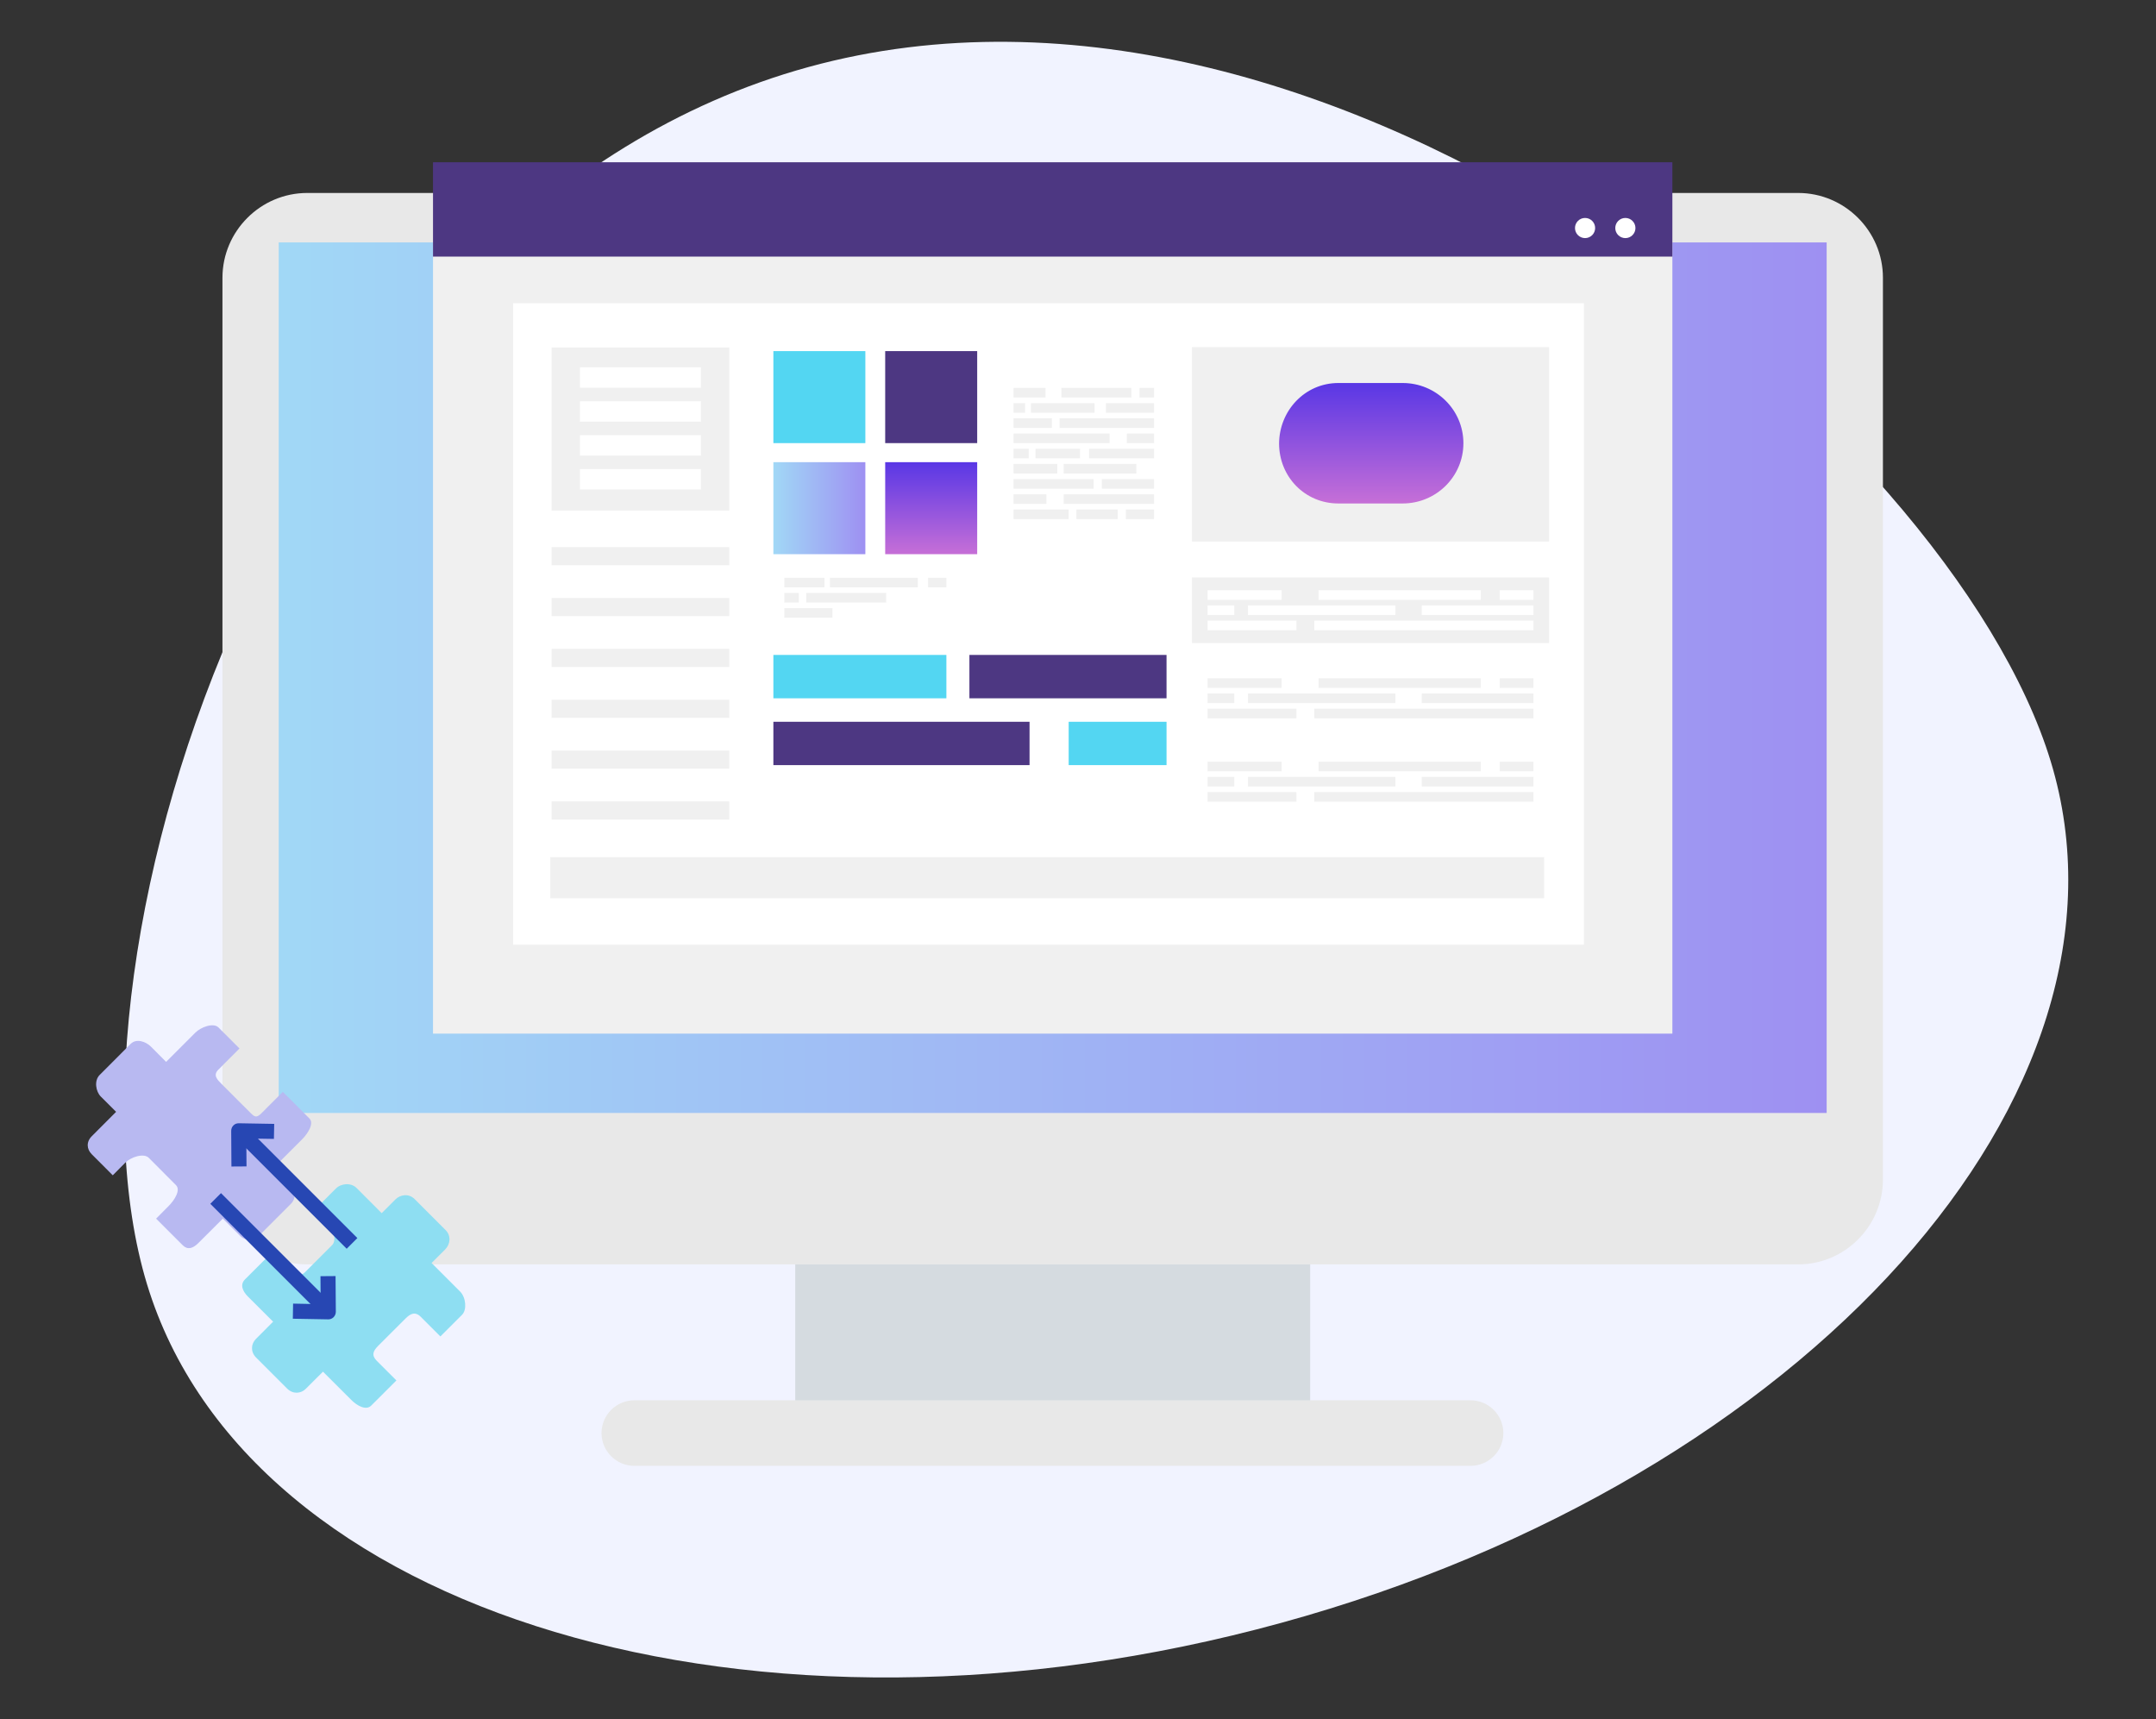 <?xml version="1.0" encoding="utf-8"?>
<!-- Generator: Adobe Illustrator 15.0.0, SVG Export Plug-In . SVG Version: 6.00 Build 0)  -->
<!DOCTYPE svg PUBLIC "-//W3C//DTD SVG 1.1//EN" "http://www.w3.org/Graphics/SVG/1.1/DTD/svg11.dtd">
<svg version="1.1" id="Layer_1" xmlns="http://www.w3.org/2000/svg" xmlns:xlink="http://www.w3.org/1999/xlink" x="0px" y="0px"
	 width="243px" height="193.75px" viewBox="0 0 243 193.75" enable-background="new 0 0 243 193.75" xml:space="preserve">
<rect x="0" y="0" width="243" height="193.75" fill="#333333" stroke="none"/>
<g>
	<path fill="#F1F3FF" d="M91.121,7.553C31.869,23.818,5.225,107.376,16.568,144.718c11.35,37.343,68.584,54.435,127.834,38.169
		c59.254-16.264,98.088-59.722,86.739-97.064C219.791,48.478,150.372-8.711,91.121,7.553z"/>
	<g id="XMLID_506_">
		<g>
			<rect x="89.63" y="137.581" fill="#D5DBE0" width="58.037" height="20.36"/>
		</g>
	</g>
	<g id="XMLID_505_">
		<g>
			<path fill="#E8E8E8" d="M202.668,21.746H34.628c-5.255,0-9.555,4.301-9.555,9.557v101.629c0,5.256,4.3,9.558,9.555,9.558h168.04
				c5.255,0,9.555-4.302,9.555-9.558V31.302C212.223,26.045,207.923,21.746,202.668,21.746z"/>
		</g>
	</g>
	<g id="XMLID_504_">
		<g>
			
				<linearGradient id="SVGID_1_" gradientUnits="userSpaceOnUse" x1="39.774" y1="141.433" x2="214.24" y2="141.433" gradientTransform="matrix(1 0 0 -1 -8.36 217.805)">
				<stop  offset="0" style="stop-color:#A1D8F6"/>
				<stop  offset="1" style="stop-color:#9E90F2"/>
			</linearGradient>
			<rect x="31.414" y="27.32" fill="url(#SVGID_1_)" width="174.467" height="98.104"/>
		</g>
	</g>
	<g id="XMLID_503_">
		<g>
			<path fill="#E8E8E8" d="M165.747,157.803H71.488c-2.03,0-3.693,1.662-3.693,3.695c0,2.031,1.663,3.692,3.693,3.692h94.259
				c2.032,0,3.695-1.661,3.695-3.692C169.442,159.465,167.779,157.803,165.747,157.803z"/>
		</g>
	</g>
	<g>
		<rect x="48.804" y="25.962" fill="#F0F0F0" width="139.687" height="90.521"/>
		<rect x="48.804" y="18.285" fill="#4D3782" width="139.687" height="10.632"/>
		<rect x="57.827" y="34.174" fill="#FFFFFF" width="120.689" height="72.286"/>
		<rect x="62.168" y="61.66" fill="#F0F0F0" width="20.03" height="2.041"/>
		<rect x="62.168" y="39.16" fill="#F0F0F0" width="20.03" height="18.374"/>
		<rect x="62.168" y="67.39" fill="#F0F0F0" width="20.03" height="2.042"/>
		<rect x="62.168" y="73.122" fill="#F0F0F0" width="20.03" height="2.042"/>
		<rect x="62.168" y="78.853" fill="#F0F0F0" width="20.03" height="2.043"/>
		<rect x="62.168" y="84.585" fill="#F0F0F0" width="20.03" height="2.039"/>
		<rect x="62.168" y="90.315" fill="#F0F0F0" width="20.03" height="2.042"/>
		<path fill="#FFFFFF" d="M183.194,24.562c-0.629,0-1.138,0.509-1.138,1.136s0.509,1.135,1.138,1.135
			c0.625,0,1.134-0.508,1.134-1.135S183.819,24.562,183.194,24.562z"/>
		<circle fill="#FFFFFF" cx="178.651" cy="25.697" r="1.135"/>
		<rect x="65.366" y="41.396" fill="#FFFFFF" width="13.634" height="2.299"/>
		<rect x="65.366" y="45.216" fill="#FFFFFF" width="13.634" height="2.3"/>
		<rect x="65.366" y="49.039" fill="#FFFFFF" width="13.634" height="2.299"/>
		<rect x="65.366" y="52.861" fill="#FFFFFF" width="13.634" height="2.299"/>
	</g>
	<g>
		<g>
			<g>
				<rect x="114.239" y="43.716" fill="#F0F0F0" width="3.601" height="1.083"/>
			</g>
			<g>
				<rect x="119.629" y="43.716" fill="#F0F0F0" width="7.884" height="1.083"/>
			</g>
			<g>
				<rect x="128.435" y="43.716" fill="#F0F0F0" width="1.638" height="1.083"/>
			</g>
			<g>
				<rect x="124.647" y="45.43" fill="#F0F0F0" width="5.424" height="1.081"/>
			</g>
			<g>
				<rect x="114.239" y="45.43" fill="#F0F0F0" width="1.298" height="1.081"/>
			</g>
			<g>
				<rect x="116.201" y="45.43" fill="#F0F0F0" width="7.166" height="1.081"/>
			</g>
			<g>
				<rect x="114.239" y="47.142" fill="#F0F0F0" width="4.317" height="1.082"/>
			</g>
			<g>
				<rect x="119.425" y="47.142" fill="#F0F0F0" width="10.646" height="1.082"/>
			</g>
			<g>
				<rect x="114.239" y="48.853" fill="#F0F0F0" width="10.817" height="1.084"/>
			</g>
			<g>
				<rect x="127" y="48.853" fill="#F0F0F0" width="3.071" height="1.084"/>
			</g>
			<g>
				<rect x="114.239" y="50.567" fill="#F0F0F0" width="1.707" height="1.082"/>
			</g>
			<g>
				<rect x="122.751" y="50.567" fill="#F0F0F0" width="7.32" height="1.082"/>
			</g>
			<g>
				<rect x="116.714" y="50.567" fill="#F0F0F0" width="5.014" height="1.082"/>
			</g>
			<g>
				<rect x="114.239" y="52.279" fill="#F0F0F0" width="4.931" height="1.082"/>
			</g>
			<g>
				<rect x="119.886" y="52.279" fill="#F0F0F0" width="8.189" height="1.082"/>
			</g>
			<g>
				<rect x="114.239" y="53.992" fill="#F0F0F0" width="9.025" height="1.082"/>
			</g>
			<g>
				<rect x="124.186" y="53.992" fill="#F0F0F0" width="5.886" height="1.082"/>
			</g>
			<g>
				<rect x="114.239" y="55.704" fill="#F0F0F0" width="3.702" height="1.082"/>
			</g>
			<g>
				<rect x="119.886" y="55.704" fill="#F0F0F0" width="10.185" height="1.082"/>
			</g>
			<g>
				<rect x="121.32" y="57.417" fill="#F0F0F0" width="4.659" height="1.081"/>
			</g>
			<g>
				<rect x="114.239" y="57.417" fill="#F0F0F0" width="6.211" height="1.081"/>
			</g>
			<g>
				<rect x="126.898" y="57.417" fill="#F0F0F0" width="3.173" height="1.081"/>
			</g>
		</g>
		<g>
			<rect x="134.344" y="65.072" fill="#F0F0F0" width="40.253" height="7.397"/>
		</g>
		<g>
			<rect x="134.344" y="39.121" fill="#F0F0F0" width="40.253" height="21.906"/>
		</g>
		<g>
			<g>
				<rect x="136.103" y="66.517" fill="#FFFFFF" width="8.352" height="1.082"/>
			</g>
			<g>
				<rect x="148.61" y="66.517" fill="#FFFFFF" width="18.288" height="1.082"/>
			</g>
			<g>
				<rect x="169.037" y="66.517" fill="#FFFFFF" width="3.798" height="1.082"/>
			</g>
			<g>
				<rect x="160.247" y="68.23" fill="#FFFFFF" width="12.588" height="1.081"/>
			</g>
			<g>
				<rect x="136.103" y="68.23" fill="#FFFFFF" width="3.008" height="1.081"/>
			</g>
			<g>
				<rect x="140.655" y="68.23" fill="#FFFFFF" width="16.624" height="1.081"/>
			</g>
			<g>
				<rect x="136.103" y="69.942" fill="#FFFFFF" width="10.015" height="1.083"/>
			</g>
			<g>
				<rect x="148.136" y="69.942" fill="#FFFFFF" width="24.699" height="1.083"/>
			</g>
		</g>
		<g>
			<g>
				<rect x="136.103" y="85.837" fill="#F0F0F0" width="8.352" height="1.082"/>
			</g>
			<g>
				<rect x="148.61" y="85.837" fill="#F0F0F0" width="18.288" height="1.082"/>
			</g>
			<g>
				<rect x="169.037" y="85.837" fill="#F0F0F0" width="3.798" height="1.082"/>
			</g>
			<g>
				<rect x="160.247" y="87.55" fill="#F0F0F0" width="12.588" height="1.082"/>
			</g>
			<g>
				<rect x="136.103" y="87.55" fill="#F0F0F0" width="3.008" height="1.082"/>
			</g>
			<g>
				<rect x="140.655" y="87.55" fill="#F0F0F0" width="16.624" height="1.082"/>
			</g>
			<g>
				<rect x="136.103" y="89.263" fill="#F0F0F0" width="10.015" height="1.082"/>
			</g>
			<g>
				<rect x="148.136" y="89.263" fill="#F0F0F0" width="24.699" height="1.082"/>
			</g>
		</g>
		<g>
			<g>
				<rect x="136.103" y="76.439" fill="#F0F0F0" width="8.352" height="1.082"/>
			</g>
			<g>
				<rect x="148.61" y="76.439" fill="#F0F0F0" width="18.288" height="1.082"/>
			</g>
			<g>
				<rect x="169.037" y="76.439" fill="#F0F0F0" width="3.798" height="1.082"/>
			</g>
			<g>
				<rect x="160.247" y="78.153" fill="#F0F0F0" width="12.588" height="1.081"/>
			</g>
			<g>
				<rect x="136.103" y="78.153" fill="#F0F0F0" width="3.008" height="1.081"/>
			</g>
			<g>
				<rect x="140.655" y="78.153" fill="#F0F0F0" width="16.624" height="1.081"/>
			</g>
			<g>
				<rect x="136.103" y="79.865" fill="#F0F0F0" width="10.015" height="1.081"/>
			</g>
			<g>
				<rect x="148.136" y="79.865" fill="#F0F0F0" width="24.699" height="1.081"/>
			</g>
		</g>
		<g>
			<g>
				<rect x="88.402" y="65.109" fill="#F0F0F0" width="4.523" height="1.082"/>
			</g>
			<g>
				<rect x="93.541" y="65.109" fill="#F0F0F0" width="9.908" height="1.082"/>
			</g>
			<g>
				<rect x="104.607" y="65.109" fill="#F0F0F0" width="2.059" height="1.082"/>
			</g>
			<g>
				<rect x="88.402" y="66.822" fill="#F0F0F0" width="1.629" height="1.082"/>
			</g>
			<g>
				<rect x="90.867" y="66.822" fill="#F0F0F0" width="9.008" height="1.082"/>
			</g>
			<g>
				<rect x="88.402" y="68.534" fill="#F0F0F0" width="5.425" height="1.082"/>
			</g>
		</g>
		<g>
			<g>
				<g>
					
						<linearGradient id="SVGID_2_" gradientUnits="userSpaceOnUse" x1="162.91" y1="161.067" x2="162.91" y2="174.642" gradientTransform="matrix(1 0 0 -1 -8.36 217.805)">
						<stop  offset="0" style="stop-color:#C66FD7"/>
						<stop  offset="1" style="stop-color:#5937E5"/>
					</linearGradient>
					<path fill="url(#SVGID_2_)" d="M158.096,43.163h-7.254c-3.764,0-6.679,3.112-6.679,6.876v-0.072
						c0,3.764,2.915,6.771,6.679,6.771h7.254c3.764,0,6.842-3.024,6.842-6.787S161.858,43.163,158.096,43.163z"/>
				</g>
			</g>
		</g>
		<g>
			<g>
				<rect x="87.166" y="39.567" fill="#53D6F2" width="10.367" height="10.37"/>
			</g>
		</g>
		<g>
			
				<linearGradient id="SVGID_3_" gradientUnits="userSpaceOnUse" x1="95.526" y1="160.536" x2="105.893" y2="160.536" gradientTransform="matrix(1 0 0 -1 -8.36 217.805)">
				<stop  offset="0" style="stop-color:#A1D8F6"/>
				<stop  offset="1" style="stop-color:#9E90F2"/>
			</linearGradient>
			<rect x="87.166" y="52.084" fill="url(#SVGID_3_)" width="10.367" height="10.369"/>
		</g>
		<g>
			<rect x="99.769" y="39.567" fill="#4D3782" width="10.369" height="10.37"/>
		</g>
		<g>
			<g>
				
					<linearGradient id="SVGID_4_" gradientUnits="userSpaceOnUse" x1="113.314" y1="155.351" x2="113.314" y2="165.72" gradientTransform="matrix(1 0 0 -1 -8.36 217.805)">
					<stop  offset="0" style="stop-color:#C66FD7"/>
					<stop  offset="1" style="stop-color:#5937E5"/>
				</linearGradient>
				<rect x="99.769" y="52.084" fill="url(#SVGID_4_)" width="10.369" height="10.369"/>
			</g>
		</g>
		<g>
			<g>
				<rect x="87.166" y="73.806" fill="#53D6F2" width="19.5" height="4.888"/>
			</g>
		</g>
		<g>
			<rect x="109.261" y="73.806" fill="#4D3782" width="22.217" height="4.888"/>
		</g>
		<g>
			<g>
				<rect x="120.45" y="81.339" fill="#53D6F2" width="11.029" height="4.885"/>
			</g>
		</g>
		<g>
			<rect x="87.166" y="81.339" fill="#4D3782" width="28.873" height="4.885"/>
		</g>
	</g>
	<g>
		<g>
			<g>
				<path fill="#8EDEF2" d="M34.47,156.506l1.932-1.928l3.221,3.213c0.641,0.643,1.647,1.184,2.212,0.612l2.843-2.836l-2.195-2.193
					c-0.647-0.643-0.432-1.132,0.135-1.704l3.074-3.07c0.567-0.57,1.107-0.837,1.75-0.186l2.193,2.195l2.449-2.448
					c0.565-0.572,0.422-1.97-0.226-2.612l-3.214-3.215l1.537-1.539c0.565-0.563,0.692-1.531,0.044-2.173l-3.499-3.5
					c-0.648-0.642-1.6-0.521-2.167,0.052l-1.54,1.54l-2.83-2.836c-0.643-0.643-1.767-0.511-2.334,0.063l-2.441,2.438l1.524,1.531
					c0.643,0.643,1.044,1.856,0.48,2.418l-3.079,3.081c-0.563,0.56-1.717,0.102-2.361-0.542l-1.527-1.521l-2.843,2.836
					c-0.565,0.572-0.302,1.297,0.342,1.938l2.832,2.825l-1.934,1.938c-0.567,0.57-0.629,1.459,0.015,2.103l3.5,3.499
					C33.01,157.127,33.902,157.076,34.47,156.506z"/>
			</g>
		</g>
		<g>
			<g>
				<path fill="#B8B9F1" d="M32.719,133.664l-1.97-1.969l3.297-3.297c0.643-0.643,1.391-1.795,0.826-2.357l-2.994-2.998
					l-2.373,2.377c-0.643,0.645-0.83,0.439-1.397-0.132l-3.075-3.071c-0.567-0.569-1.057-1.041-0.413-1.683l2.373-2.378
					l-2.367-2.367c-0.565-0.561-1.965-0.061-2.608,0.582l-3.295,3.295l-1.718-1.725c-0.569-0.561-1.626-0.947-2.275-0.306
					l-3.501,3.509c-0.646,0.643-0.427,1.878,0.139,2.438l1.719,1.714l-2.739,2.745c-0.647,0.642-0.575,1.468-0.01,2.03l2.372,2.377
					l1.407-1.419c0.648-0.644,2.081-1.113,2.649-0.552l3.069,3.08c0.567,0.563-0.188,1.716-0.831,2.357l-1.409,1.418l2.989,2.99
					c0.566,0.56,1.148,0.387,1.789-0.256l2.74-2.734l1.965,1.959c0.568,0.57,1.549,0.541,2.192-0.112l3.5-3.499
					C33.417,135.04,33.286,134.225,32.719,133.664z"/>
			</g>
		</g>
		<g>
			<g>
				<g>
					<g>
						<path fill="#2747B3" d="M37.82,143.805l0.031,4.021c0,0.233-0.094,0.448-0.249,0.61c-0.169,0.164-0.382,0.257-0.618,0.246
							l-3.979-0.071l0.029-1.703l3.108,0.061l-0.021-3.151L37.82,143.805z"/>
					</g>
				</g>
				<g>
					<g>
						
							<rect x="21.666" y="140.599" transform="matrix(0.707 0.707 -0.707 0.707 108.994 19.736)" fill="#2747B3" width="18.009" height="1.703"/>
					</g>
				</g>
			</g>
			<g>
				<g>
					<g>
						<path fill="#2747B3" d="M26.908,126.584c0.008,0,0.008,0,0.012,0l3.985,0.07l-0.032,1.693l-3.11-0.052l0.021,3.152l-1.7,0.011
							l-0.025-4.021c0-0.234,0.085-0.448,0.249-0.61C26.465,126.664,26.681,126.584,26.908,126.584z"/>
					</g>
				</g>
				<g>
					<g>
						
							<rect x="24.303" y="132.928" transform="matrix(0.707 0.707 -0.707 0.707 104.346 15.628)" fill="#2747B3" width="18.007" height="1.704"/>
					</g>
				</g>
			</g>
		</g>
	</g>
	<rect x="62.021" y="96.595" fill="#F0F0F0" width="112.012" height="4.636"/>
</g>
</svg>
